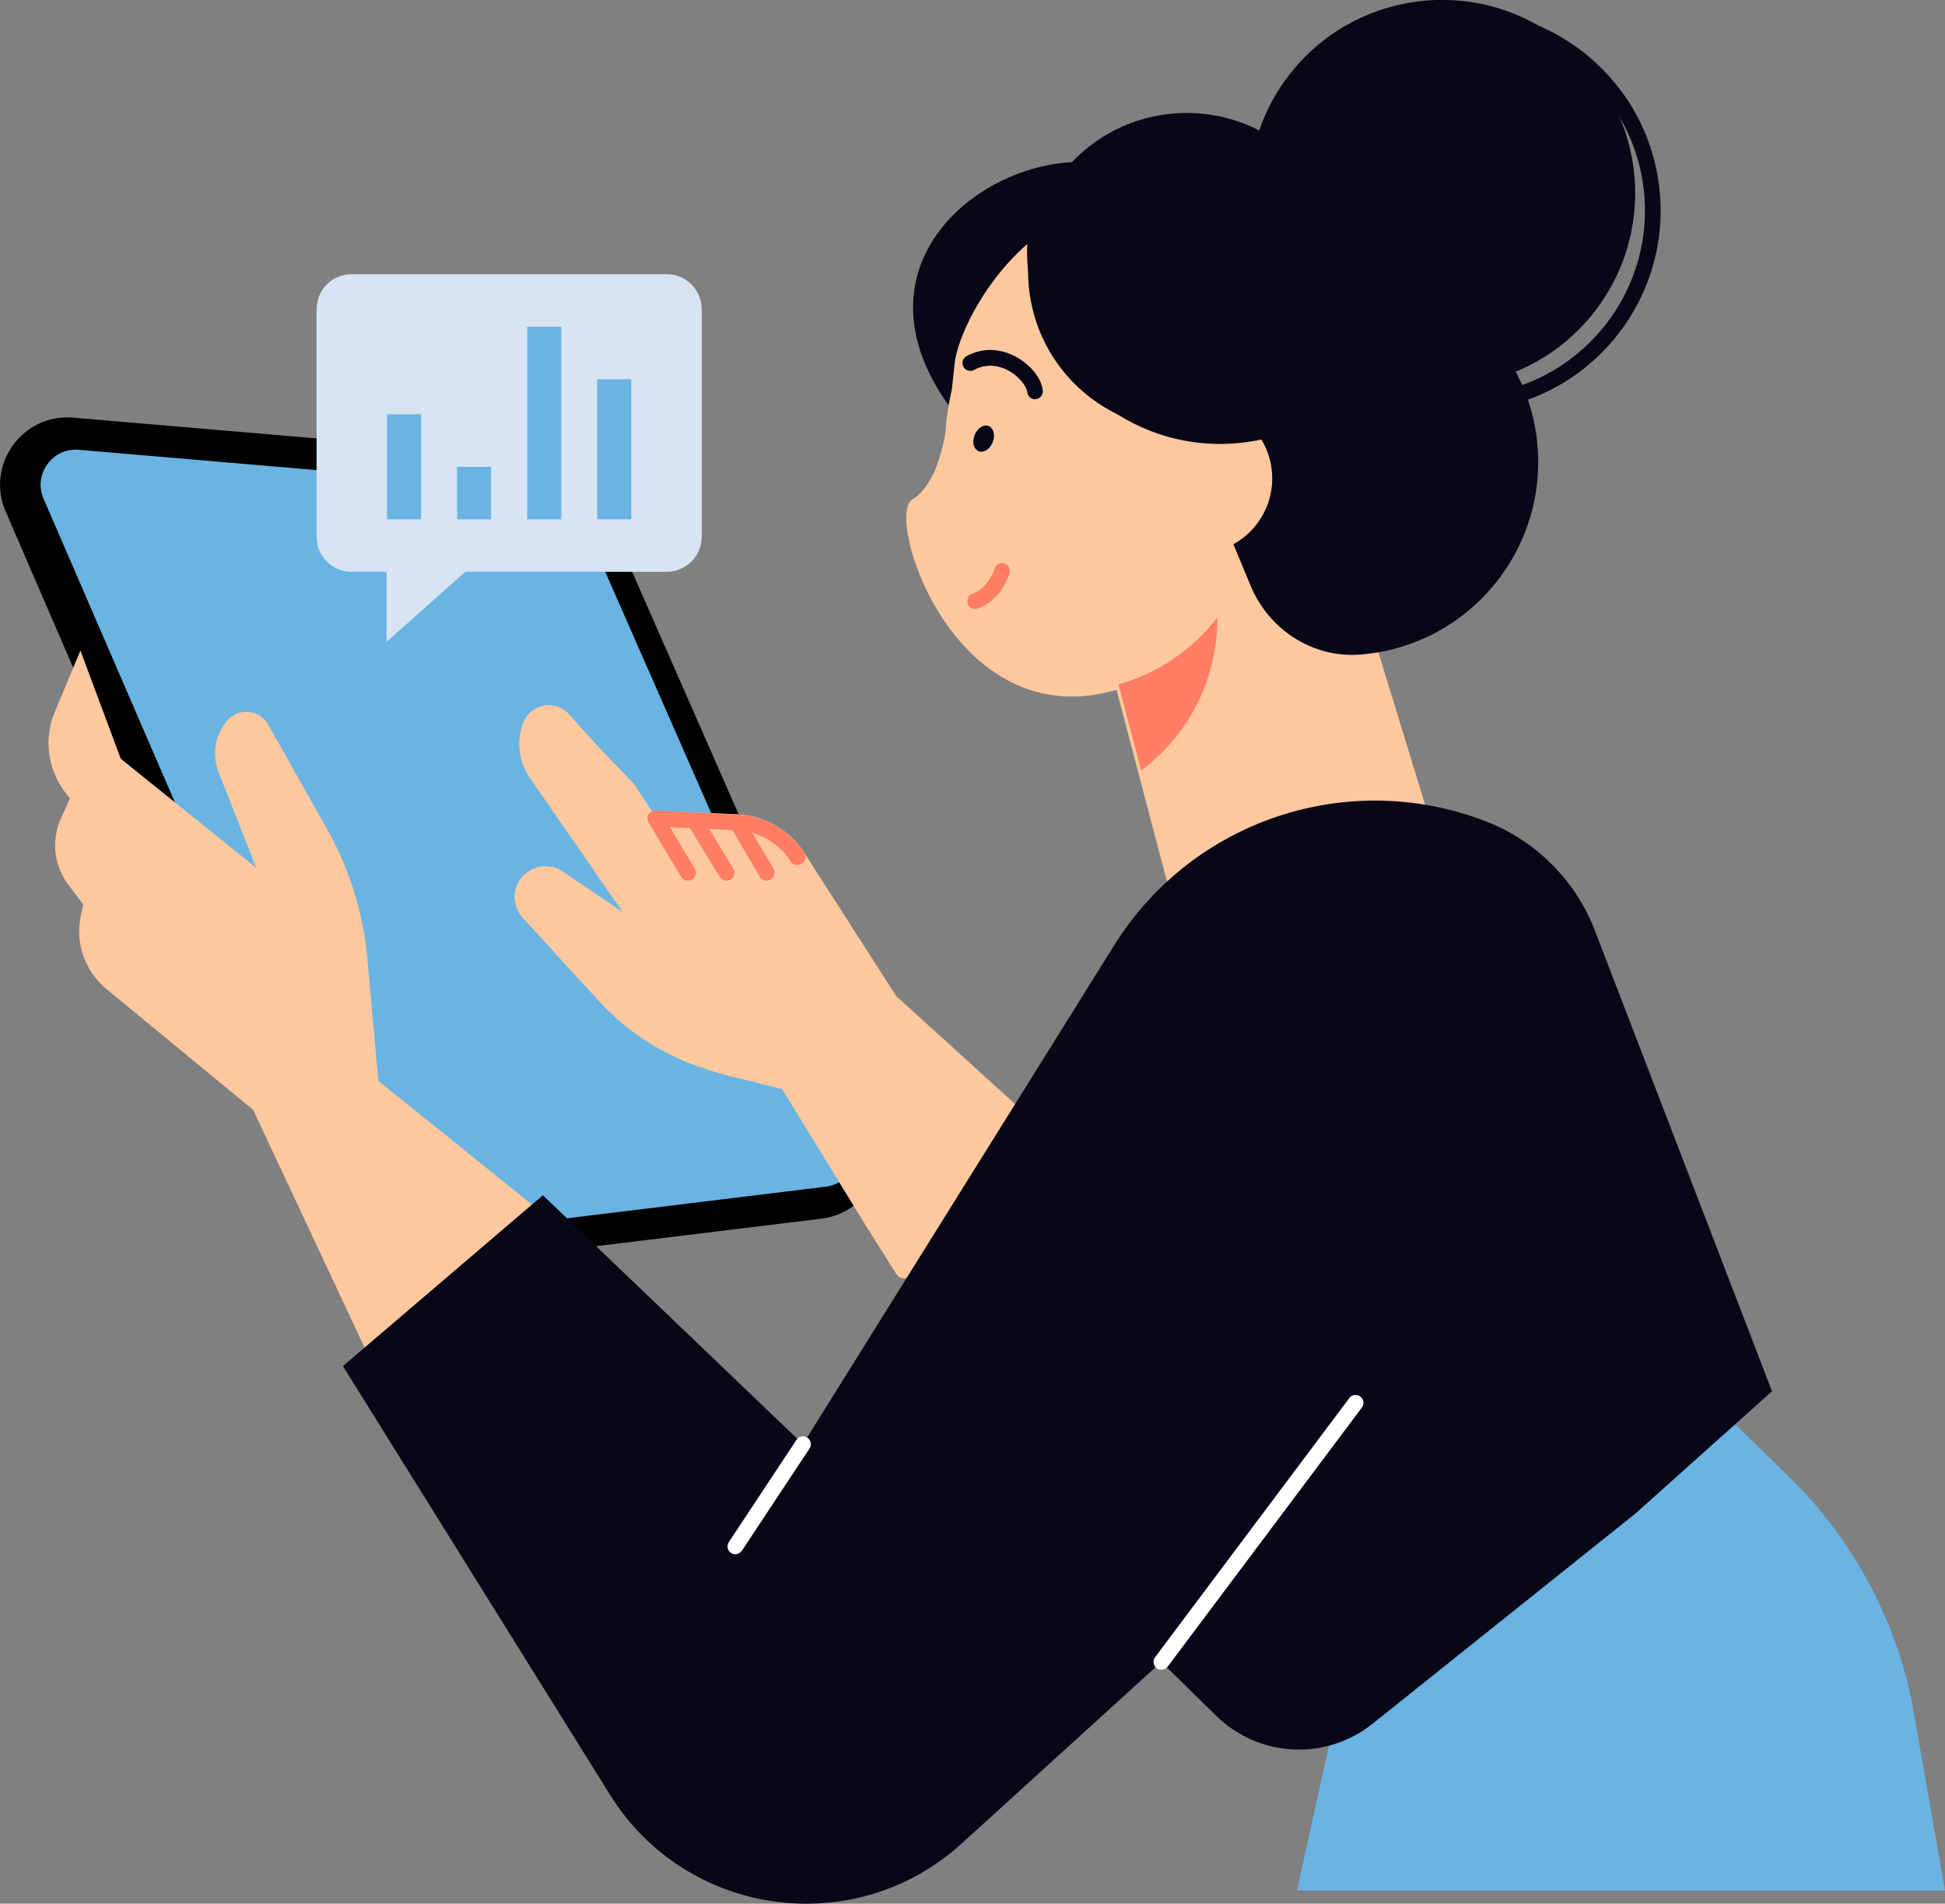 <svg xmlns="http://www.w3.org/2000/svg" xmlns:xlink="http://www.w3.org/1999/xlink" x="0px" y="0px" viewBox="0 0 240.15 235.02" style="enable-background:new 0 0 240.15 235.02;" xml:space="preserve"><rect x="0" y="0" width="240.15" height="235.02" fill="#808080" stroke="none"/><style type="text/css">	.st0{fill:#FF7E64;}	.st1{fill:#FFC89E;}	.st2{fill:#69B4E3;}	.st3{fill:#080717;}	.st4{fill:#FFFFFF;}	.st5{fill:#D7E4F4;}	.st6{fill:none;stroke:#000000;stroke-width:2;stroke-linecap:round;stroke-linejoin:round;stroke-miterlimit:10;}	.st7{fill:#99CDE0;}	.st8{fill:none;stroke:#080717;stroke-width:2;stroke-linecap:round;stroke-linejoin:round;stroke-miterlimit:10;}	.st9{fill:none;stroke:#FF7E64;stroke-width:2;stroke-linecap:round;stroke-linejoin:round;stroke-miterlimit:10;}	.st10{fill:#070A17;}	.st11{fill:none;stroke:#FF7E64;stroke-width:2;stroke-miterlimit:10;}</style><g id="Layer_2"></g><g id="_x3C_Layer_x3E_">	<g>		<path d="M0.7,63.15l38.46,88.9c1.46,3.38,4.98,5.4,8.64,4.95l53.62-6.55c5.53-0.68,8.85-6.5,6.61-11.6L74.04,61.46   c-1.22-2.79-3.87-4.68-6.91-4.94l-58.1-4.96C2.77,51.03-1.8,57.38,0.7,63.15z"></path>		<path class="st2" d="M47.04,153.01c-1.43-0.26-2.63-1.21-3.2-2.54L5.38,61.57c-0.88-2.04,0.03-3.65,0.46-4.25   c0.43-0.6,1.68-1.98,3.89-1.79l58.09,4.96c0.14,0.01,0.27,0.03,0.41,0.05c1.42,0.26,2.61,1.2,3.19,2.52l33.99,77.39   c0.56,1.27,0.48,2.68-0.2,3.89c-0.68,1.2-1.87,1.99-3.24,2.16l-53.62,6.55C47.91,153.1,47.47,153.08,47.04,153.01z"></path>		<path class="st1" d="M125.25,136.22l-14.6-13.25L99.3,105.27c-1.81-2.82-4.89-4.59-8.24-4.74l-10.62-0.46l-1.99-3.08   c-0.03-0.05-0.07-0.1-0.12-0.15l-4.77-4.99l-3.29-3.67c-0.8-0.89-1.98-1.29-3.16-1.06c-1.18,0.23-2.13,1.03-2.54,2.16   c-0.83,2.27-0.51,4.81,0.87,6.79l11.44,16.53l-7.38-5.01c-0.8-0.54-1.76-0.76-2.72-0.61c-1.37,0.21-2.48,1.11-2.98,2.4   c-0.5,1.29-0.27,2.7,0.64,3.82l9.52,10.4c3.5,3.82,7.95,6.68,12.88,8.28l1.91,0.62l7.81,1.95l10.28,16.76l3.88,6.15   c0.18,0.29,0.5,0.47,0.84,0.47c0,0,0.01,0,0.01,0c0.34,0,0.66-0.17,0.84-0.46l12.99-19.83   C125.69,137.11,125.62,136.56,125.25,136.22z"></path>		<path class="st2" d="M240.15,233.4l-3.83-21.85c-1.95-11.14-7.37-21.38-15.47-29.27l-13.52-13.17l-42.63,43.68l-4.56,20.61H240.15   z"></path>		<path class="st1" d="M45.57,167.55l-14.31-30.53l-18.13-14.93c-2.7-2.23-3.91-5.79-3.12-9.2l0.28-1.22l-1.84-2.42   c-1.79-2.36-2.15-5.51-0.93-8.21l1.11-2.46L7.96,97.7c-2.1-2.83-2.56-6.55-1.2-9.8l3.17-7.58l4.98,13.35l16.73,13.47L27,95.36   c-0.84-2.13-0.47-4.54,0.97-6.32l0,0c1.39-1.72,4.07-1.49,5.15,0.43l7.24,12.84c2.8,4.96,4.51,10.46,5.01,16.13l1.34,15   l23.78,19.13L45.57,167.55z"></path>		<g>			<path class="st3" d="M117.88,51.05c-14.94-19.33,6.09-33.91,19.6-30.59c1.23,0.3,2.51-0.07,3.73-0.02    c0.81,1.62,1.3,3.35,1.4,5.16C143.16,35.7,130.63,60.79,117.88,51.05z"></path>			<g>				<g>					<g>						<polygon class="st1" points="180.44,113.98 144.06,108.72 135.31,75.49 166.16,67.37       "></polygon>						<path class="st1" d="M168.53,75.53c3.15-3.52,5.56-7.84,6.9-12.75c4.48-16.44-4.89-32.92-20.71-37.62       c-25.95-7.71-36.3,14.57-36.83,19.57c-0.12,1.17-0.25,2.31-0.37,3.4c-0.43,1.81-0.69,3.63-0.8,5.43       c-0.75,3.84-1.9,6.74-4.12,8.15c-3.39,2.15,5.46,30.32,26.38,23.1L168.53,75.53z"></path>						<g>							<path class="st0" d="M120.4,75.18c-0.4,0-0.77-0.25-0.91-0.64c-0.18-0.5,0.08-1.06,0.58-1.24c2.04-0.73,2.71-3.04,2.72-3.07        c0.14-0.51,0.67-0.82,1.19-0.67c0.51,0.14,0.82,0.67,0.68,1.19c-0.04,0.13-0.93,3.3-3.93,4.37        C120.62,75.16,120.51,75.18,120.4,75.18z"></path>						</g>						<g>							<path class="st3" d="M127.8,49.29c-0.49,0-0.91-0.37-0.96-0.87c-0.08-0.73-1.01-1.97-2.38-2.7c-0.81-0.43-2.44-1-4.18-0.05        c-0.47,0.26-1.06,0.09-1.32-0.38c-0.26-0.47-0.09-1.06,0.38-1.32c1.87-1.03,4.01-1.02,6.01,0.03        c1.86,0.97,3.26,2.71,3.41,4.21c0.05,0.53-0.33,1.01-0.87,1.06C127.86,49.28,127.83,49.29,127.8,49.29z"></path>						</g>						<path class="st3" d="M122.57,54.6c-0.34,0.86-1.12,1.35-1.74,1.1c-0.62-0.25-0.84-1.14-0.49-2s1.12-1.35,1.74-1.1       C122.69,52.85,122.91,53.75,122.57,54.6z"></path>						<path class="st0" d="M138.1,84.49l2.8,10.63c4.05-3.02,7.16-7.36,8.59-12.61c0.57-2.1,0.83-4.21,0.82-6.29       C147.23,80.25,142.92,83.13,138.1,84.49z"></path>					</g>				</g>			</g>							<ellipse transform="matrix(0.608 -0.794 0.794 0.608 50.854 150.709)" class="st3" cx="178.05" cy="23.85" rx="23.85" ry="23.85"></ellipse>			<g>				<path class="st3" d="M180.18,50.82c-5.84,0-11.44-2.04-15.96-5.85c-5.07-4.27-8.17-10.27-8.73-16.87l0,0     c-0.56-6.61,1.48-13.04,5.76-18.1c4.27-5.07,10.27-8.17,16.87-8.73c13.66-1.17,25.67,8.99,26.83,22.63     c1.16,13.64-8.99,25.67-22.63,26.83C181.61,50.79,180.89,50.82,180.18,50.82z M157.42,27.93c0.52,6.09,3.38,11.62,8.05,15.56     c4.67,3.94,10.59,5.83,16.69,5.31c12.57-1.07,21.93-12.17,20.86-24.74c-1.07-12.57-12.15-21.92-24.74-20.86     C165.71,4.26,156.35,15.36,157.42,27.93L157.42,27.93z"></path>			</g>			<path class="st3" d="M144.15,47.63c3.62-8.41,11.96-14.44,21.97-14.45c11.7-0.01,21.83,8.75,23.54,20.32    c2.03,13.74-7.94,26.14-21.57,27.3c-0.04,0-0.08,0.01-0.11,0.01c-5.86,0.47-11.31-3.06-13.56-8.49L144.15,47.63z"></path>							<ellipse transform="matrix(0.645 -0.764 0.764 0.645 26.486 123.874)" class="st3" cx="146.49" cy="33.45" rx="19.59" ry="19.59"></ellipse>							<ellipse transform="matrix(0.645 -0.764 0.764 0.645 7.429 133.938)" class="st1" cx="147.79" cy="58.98" rx="9.27" ry="9.27"></ellipse>			<path class="st3" d="M159.35,49.84c0.1,1.12,0.11,2.22,0.05,3.31c-2.1,0.82-4.35,1.37-6.71,1.57    c-13.13,1.12-24.67-8.62-25.79-21.75c-0.1-1.12-0.11-2.22-0.05-3.31c2.1-0.82,4.35-1.37,6.71-1.57    C146.69,26.98,158.23,36.71,159.35,49.84z"></path>		</g>		<path class="st3" d="M42.34,168.65l24.69-21.09l32.11,30.73l38.43-61.59c9.65-15.47,28.94-21.89,45.94-15.28l0,0   c6.16,2.4,11.03,7.28,13.41,13.46l21.87,56.88l-16.88,15.11l-32.43,25.93c-5.76,4.61-14.05,4.19-19.32-0.98l-6.77-6.64   l-24.66,22.42c-13.18,11.98-33.99,9.09-43.41-6.02L42.34,168.65z"></path>		<g>			<path class="st4" d="M143.39,206.14c-0.2,0-0.41-0.06-0.58-0.19c-0.43-0.32-0.51-0.93-0.19-1.36l23.98-31.99    c0.32-0.43,0.92-0.51,1.36-0.19c0.43,0.32,0.51,0.93,0.19,1.36l-23.98,31.99C143.98,206.01,143.69,206.14,143.39,206.14z"></path>		</g>		<g>			<path class="st4" d="M90.79,191.88c-0.18,0-0.37-0.05-0.53-0.16c-0.45-0.29-0.57-0.9-0.27-1.34l8.35-12.62    c0.29-0.45,0.9-0.57,1.34-0.27c0.45,0.29,0.57,0.9,0.27,1.34l-8.35,12.62C91.41,191.72,91.11,191.88,90.79,191.88z"></path>		</g>		<g>			<path class="st1" d="M111.58,156.8l-3.88-6.15l-10.49-17.1l-8.21-2.05l-1.84-0.6c-4.77-1.55-9.06-4.31-12.44-8.01l-9.52-10.4    c-1.37-1.68-0.39-4.21,1.75-4.54l0,0c0.7-0.11,1.41,0.05,2,0.45l11.85,8.04L66.29,95.49c-1.19-1.72-1.47-3.91-0.75-5.87l0,0    c0.62-1.68,2.8-2.1,4-0.77l3.29,3.67l4.79,5.02l7.07,10.94L111.58,156.8z"></path>			<g>				<path class="st1" d="M81.03,101.04l10,0.5c3.03,0.13,5.8,1.73,7.43,4.28L81.03,101.04z"></path>				<path class="st0" d="M98.46,106.8c-0.32,0-0.64-0.16-0.83-0.45c-1.46-2.28-3.95-3.71-6.65-3.83l-10-0.5     c-0.54-0.03-0.96-0.49-0.93-1.03c0.03-0.54,0.48-0.95,1.03-0.93l10,0.5c3.33,0.15,6.4,1.91,8.21,4.73     c0.29,0.46,0.16,1.06-0.3,1.35C98.82,106.75,98.64,106.8,98.46,106.8z"></path>			</g>			<g>				<path class="st1" d="M89.7,107.74l-3.76-6.15L89.7,107.74z"></path>				<path class="st0" d="M89.7,108.72c-0.33,0-0.65-0.17-0.84-0.47l-3.76-6.16c-0.28-0.46-0.14-1.07,0.33-1.35     c0.46-0.28,1.07-0.14,1.35,0.33l3.76,6.16c0.28,0.46,0.14,1.07-0.33,1.35C90.05,108.67,89.87,108.72,89.7,108.72z"></path>			</g>			<g>				<path class="st1" d="M84.93,107.74l-4.01-6.7L84.93,107.74z"></path>				<path class="st0" d="M84.93,108.72c-0.33,0-0.66-0.17-0.84-0.48l-4.01-6.7c-0.28-0.46-0.13-1.07,0.34-1.35     c0.47-0.28,1.07-0.12,1.35,0.34l4.01,6.7c0.28,0.46,0.13,1.07-0.34,1.35C85.27,108.67,85.1,108.72,84.93,108.72z"></path>			</g>			<g>				<path class="st1" d="M94.65,107.74l-3.63-6.19L94.65,107.74z"></path>				<path class="st0" d="M94.65,108.72c-0.34,0-0.67-0.17-0.85-0.49l-3.63-6.19c-0.27-0.47-0.12-1.07,0.35-1.34     c0.46-0.28,1.07-0.12,1.34,0.35l3.63,6.19c0.27,0.47,0.12,1.07-0.35,1.34C94.99,108.67,94.82,108.72,94.65,108.72z"></path>			</g>		</g>		<path class="st5" d="M82.32,33.85H43.41c-2.39,0-4.32,1.94-4.32,4.32v28.1c0,2.39,1.94,4.32,4.32,4.32h4.32v8.65l9.73-8.65h24.86   c2.39,0,4.32-1.94,4.32-4.32v-28.1C86.64,35.79,84.71,33.85,82.32,33.85z"></path>		<g>			<g>				<rect x="47.79" y="51.14" class="st2" width="4.2" height="12.97"></rect>			</g>			<g>				<rect x="56.44" y="57.63" class="st2" width="4.2" height="6.49"></rect>			</g>			<g>				<rect x="65.09" y="40.34" class="st2" width="4.21" height="23.78"></rect>			</g>			<g>				<rect x="73.73" y="46.82" class="st2" width="4.21" height="17.29"></rect>			</g>		</g>	</g></g></svg>